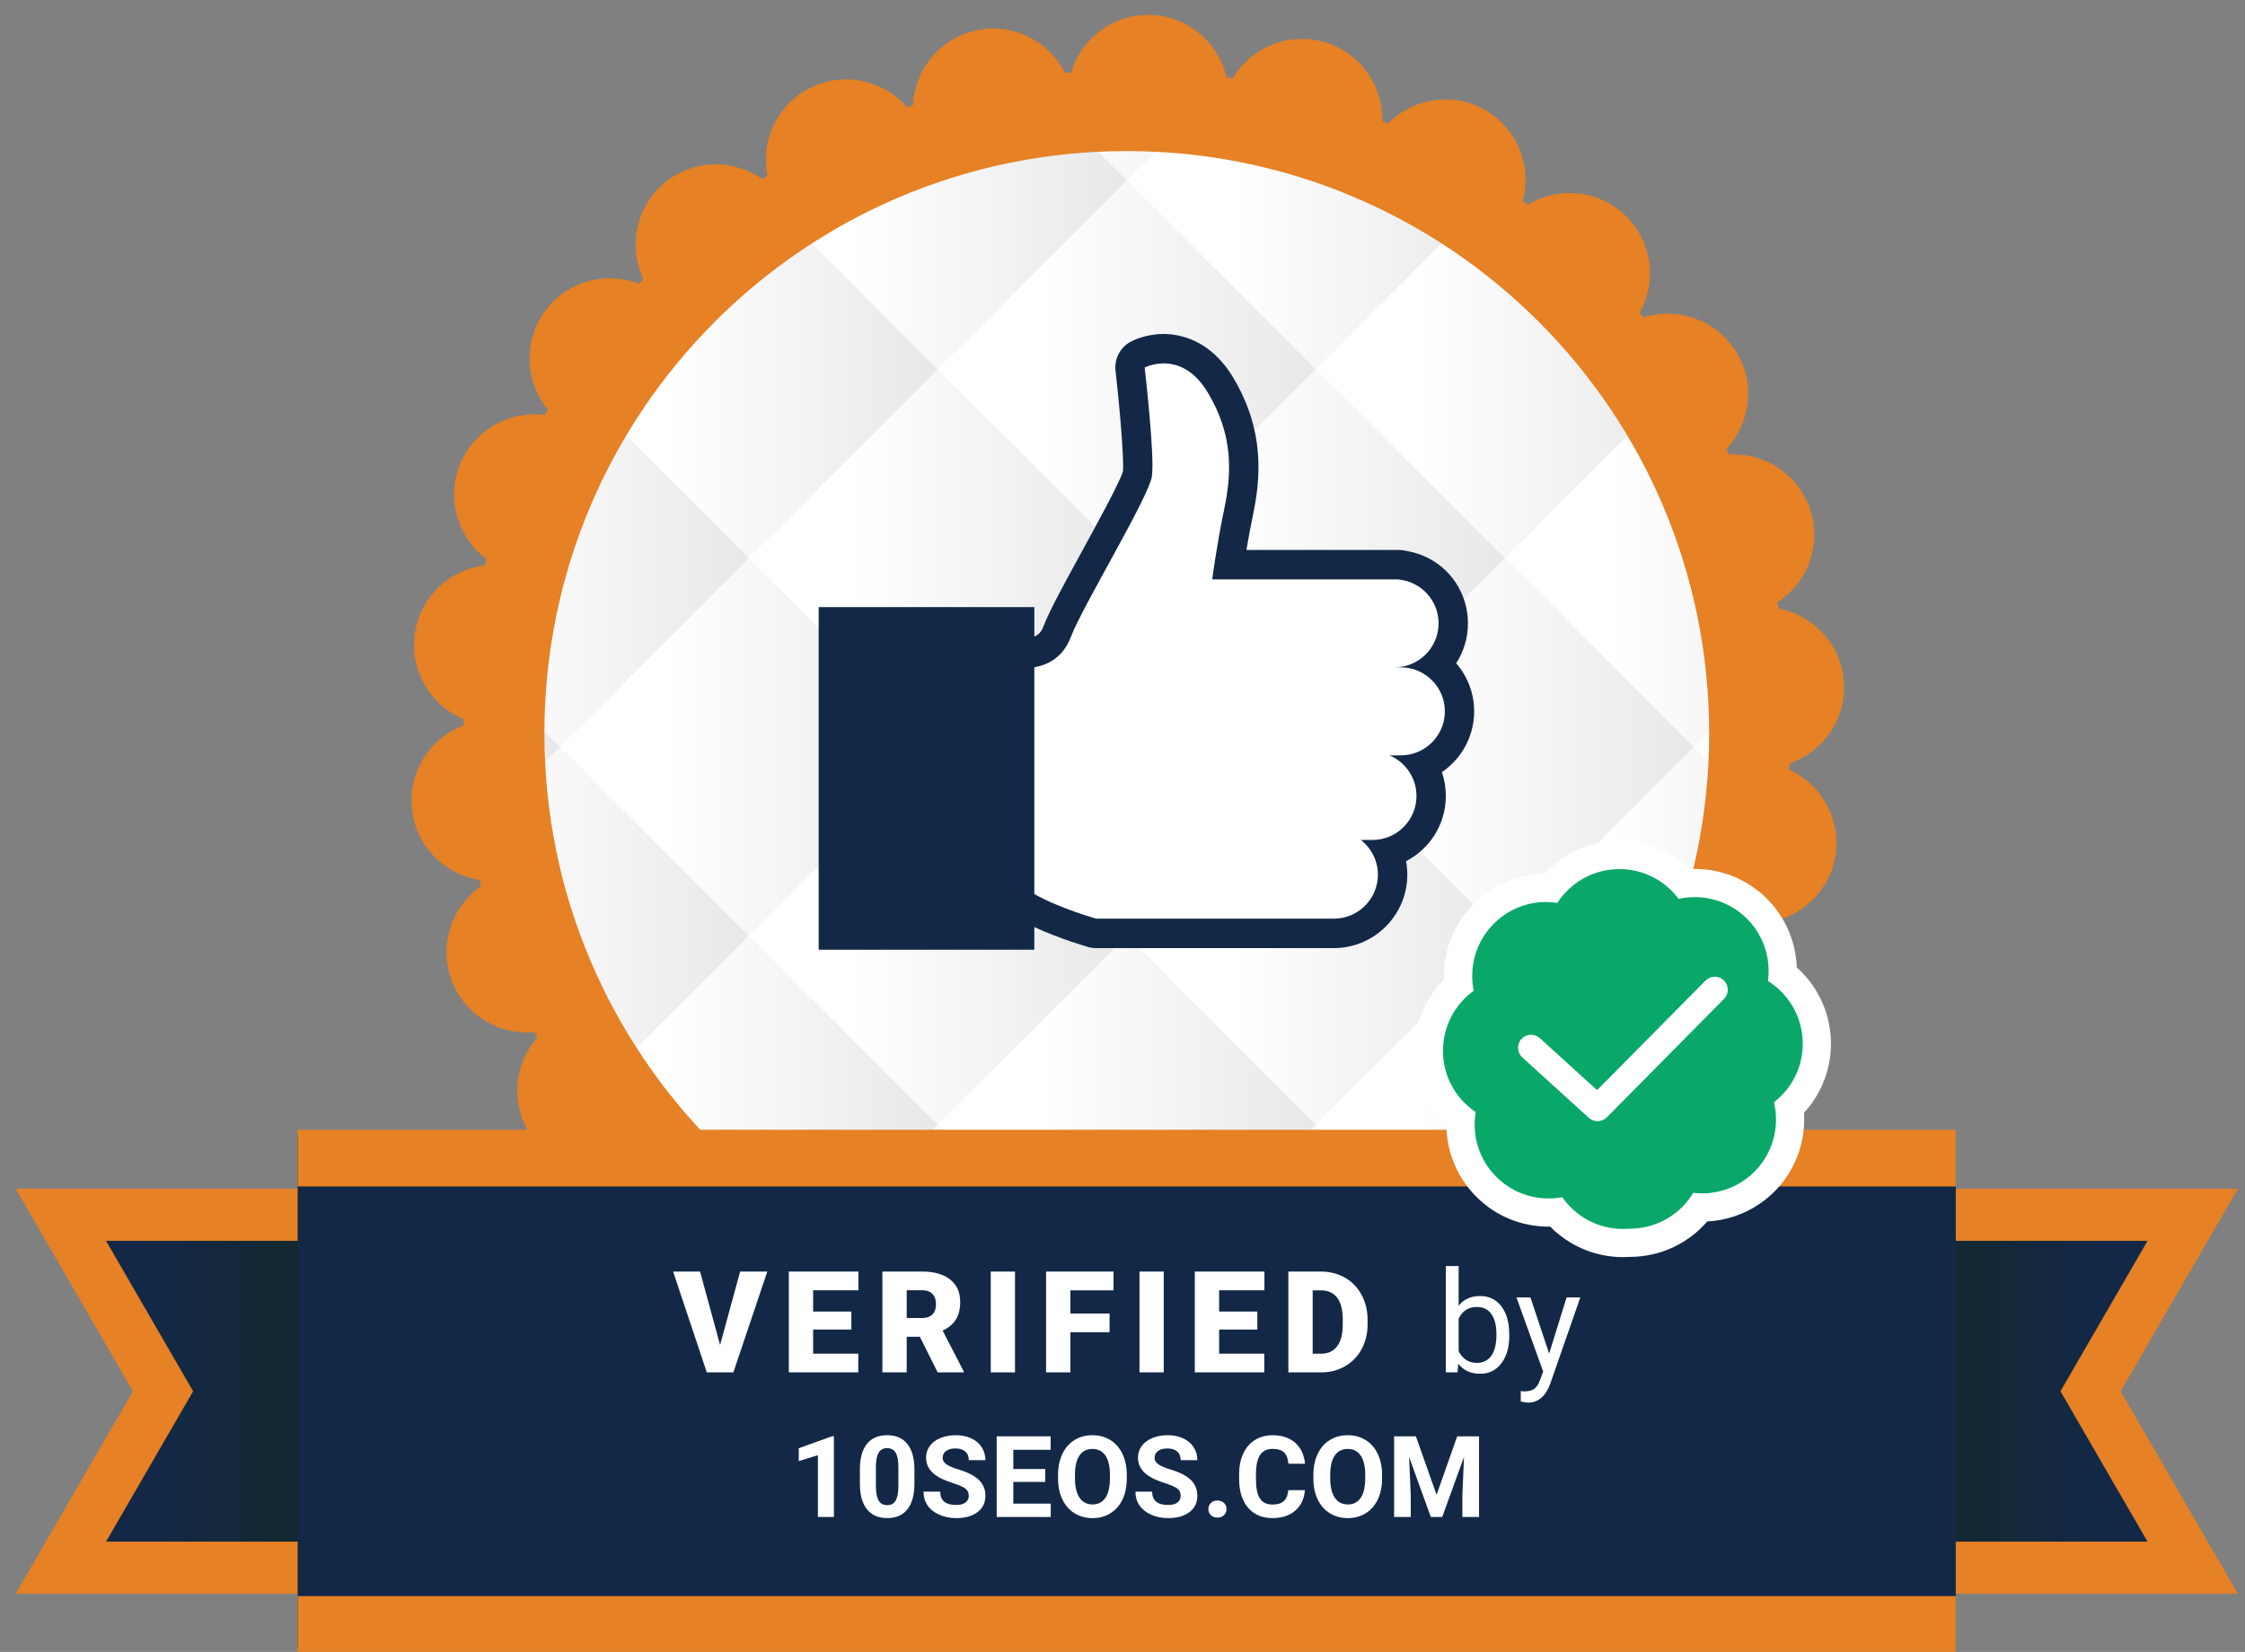 <?xml version="1.0" encoding="utf-8"?>
<!-- Generator: Adobe Illustrator 16.0.0, SVG Export Plug-In . SVG Version: 6.00 Build 0)  -->
<!DOCTYPE svg PUBLIC "-//W3C//DTD SVG 1.1//EN" "http://www.w3.org/Graphics/SVG/1.1/DTD/svg11.dtd">
<svg version="1.1" id="Layer_1" xmlns="http://www.w3.org/2000/svg" xmlns:xlink="http://www.w3.org/1999/xlink" x="0px" y="0px"
	 width="142.667px" height="105px" viewBox="0 0 142.667 105" enable-background="new 0 0 142.667 105" xml:space="preserve">
<rect x="0" y="0" width="142.667" height="105" fill="#808080" stroke="none"/>
<g>
	<g>
		<g>
			<g>
				
					<linearGradient id="SVGID_2_" gradientUnits="userSpaceOnUse" x1="-201.471" y1="450.045" x2="-123.203" y2="450.045" gradientTransform="matrix(1 0 0 -1 234 496.667)">
					<stop  offset="0.274" style="stop-color:#FFFFFF"/>
					<stop  offset="1" style="stop-color:#E1E2E3"/>
				</linearGradient>
				<circle id="SVGID_1_" fill="url(#SVGID_2_)" cx="71.663" cy="46.622" r="39.134"/>
			</g>
			<g>
				<defs>
					<circle id="SVGID_3_" cx="71.663" cy="46.622" r="39.134"/>
				</defs>
				<clipPath id="SVGID_4_">
					<use xlink:href="#SVGID_3_"  overflow="visible"/>
				</clipPath>
				<g clip-path="url(#SVGID_4_)">
					
						<linearGradient id="SVGID_5_" gradientUnits="userSpaceOnUse" x1="-174.401" y1="521.21" x2="-150.39" y2="521.21" gradientTransform="matrix(1 0 0 -1 234 496.667)">
						<stop  offset="0.274" style="stop-color:#FFFFFF"/>
						<stop  offset="1" style="stop-color:#E8E8E9"/>
					</linearGradient>
					<polygon fill="url(#SVGID_5_)" points="71.606,-36.548 83.61,-24.544 71.606,-12.539 59.599,-24.544 					"/>
					
						<linearGradient id="SVGID_6_" gradientUnits="userSpaceOnUse" x1="-162.394" y1="509.207" x2="-138.385" y2="509.207" gradientTransform="matrix(1 0 0 -1 234 496.667)">
						<stop  offset="0.274" style="stop-color:#FFFFFF"/>
						<stop  offset="1" style="stop-color:#E8E8E9"/>
					</linearGradient>
					<polygon fill="url(#SVGID_6_)" points="83.61,-24.544 95.615,-12.539 83.61,-0.535 71.606,-12.539 					"/>
					
						<linearGradient id="SVGID_7_" gradientUnits="userSpaceOnUse" x1="-150.39" y1="497.202" x2="-126.381" y2="497.202" gradientTransform="matrix(1 0 0 -1 234 496.667)">
						<stop  offset="0.274" style="stop-color:#FFFFFF"/>
						<stop  offset="1" style="stop-color:#E8E8E9"/>
					</linearGradient>
					<polygon fill="url(#SVGID_7_)" points="95.615,-12.539 107.619,-0.535 95.615,11.47 83.61,-0.535 					"/>
					
						<linearGradient id="SVGID_8_" gradientUnits="userSpaceOnUse" x1="-138.385" y1="485.197" x2="-114.376" y2="485.197" gradientTransform="matrix(1 0 0 -1 234 496.667)">
						<stop  offset="0.274" style="stop-color:#FFFFFF"/>
						<stop  offset="1" style="stop-color:#E8E8E9"/>
					</linearGradient>
					<polygon fill="url(#SVGID_8_)" points="107.619,-0.535 119.625,11.47 107.619,23.476 95.615,11.47 					"/>
					
						<linearGradient id="SVGID_9_" gradientUnits="userSpaceOnUse" x1="-126.381" y1="473.192" x2="-102.373" y2="473.192" gradientTransform="matrix(1 0 0 -1 234 496.667)">
						<stop  offset="0.274" style="stop-color:#FFFFFF"/>
						<stop  offset="1" style="stop-color:#E8E8E9"/>
					</linearGradient>
					<polygon fill="url(#SVGID_9_)" points="119.625,11.47 131.627,23.476 119.625,35.479 107.619,23.476 					"/>
					
						<linearGradient id="SVGID_10_" gradientUnits="userSpaceOnUse" x1="-114.376" y1="461.187" x2="-90.366" y2="461.187" gradientTransform="matrix(1 0 0 -1 234 496.667)">
						<stop  offset="0.274" style="stop-color:#FFFFFF"/>
						<stop  offset="1" style="stop-color:#E8E8E9"/>
					</linearGradient>
					<polygon fill="url(#SVGID_10_)" points="131.627,23.476 143.634,35.479 131.627,47.484 119.625,35.479 					"/>
					
						<linearGradient id="SVGID_11_" gradientUnits="userSpaceOnUse" x1="-102.373" y1="449.182" x2="-78.363" y2="449.182" gradientTransform="matrix(1 0 0 -1 234 496.667)">
						<stop  offset="0.274" style="stop-color:#FFFFFF"/>
						<stop  offset="1" style="stop-color:#E8E8E9"/>
					</linearGradient>
					<polygon fill="url(#SVGID_11_)" points="143.634,35.479 155.637,47.484 143.634,59.489 131.627,47.484 					"/>
					
						<linearGradient id="SVGID_12_" gradientUnits="userSpaceOnUse" x1="-186.404" y1="509.207" x2="-162.394" y2="509.207" gradientTransform="matrix(1 0 0 -1 234 496.667)">
						<stop  offset="0.274" style="stop-color:#FFFFFF"/>
						<stop  offset="1" style="stop-color:#E8E8E9"/>
					</linearGradient>
					<polygon fill="url(#SVGID_12_)" points="59.599,-24.544 71.606,-12.539 59.599,-0.535 47.596,-12.539 					"/>
					
						<linearGradient id="SVGID_13_" gradientUnits="userSpaceOnUse" x1="-174.401" y1="497.202" x2="-150.39" y2="497.202" gradientTransform="matrix(1 0 0 -1 234 496.667)">
						<stop  offset="0.274" style="stop-color:#FFFFFF"/>
						<stop  offset="1" style="stop-color:#E8E8E9"/>
					</linearGradient>
					<polygon fill="url(#SVGID_13_)" points="71.606,-12.539 83.61,-0.535 71.606,11.47 59.599,-0.535 					"/>
					
						<linearGradient id="SVGID_14_" gradientUnits="userSpaceOnUse" x1="-162.394" y1="485.197" x2="-138.385" y2="485.197" gradientTransform="matrix(1 0 0 -1 234 496.667)">
						<stop  offset="0.274" style="stop-color:#FFFFFF"/>
						<stop  offset="1" style="stop-color:#E8E8E9"/>
					</linearGradient>
					<polygon fill="url(#SVGID_14_)" points="83.61,-0.535 95.615,11.47 83.61,23.476 71.606,11.47 					"/>
					
						<linearGradient id="SVGID_15_" gradientUnits="userSpaceOnUse" x1="-150.39" y1="473.192" x2="-126.381" y2="473.192" gradientTransform="matrix(1 0 0 -1 234 496.667)">
						<stop  offset="0.274" style="stop-color:#FFFFFF"/>
						<stop  offset="1" style="stop-color:#E8E8E9"/>
					</linearGradient>
					<polygon fill="url(#SVGID_15_)" points="95.615,11.47 107.619,23.476 95.615,35.479 83.61,23.476 					"/>
					
						<linearGradient id="SVGID_16_" gradientUnits="userSpaceOnUse" x1="-138.385" y1="461.187" x2="-114.376" y2="461.187" gradientTransform="matrix(1 0 0 -1 234 496.667)">
						<stop  offset="0.274" style="stop-color:#FFFFFF"/>
						<stop  offset="1" style="stop-color:#E8E8E9"/>
					</linearGradient>
					<polygon fill="url(#SVGID_16_)" points="107.619,23.476 119.625,35.479 107.619,47.484 95.615,35.479 					"/>
					
						<linearGradient id="SVGID_17_" gradientUnits="userSpaceOnUse" x1="-126.381" y1="449.182" x2="-102.373" y2="449.182" gradientTransform="matrix(1 0 0 -1 234 496.667)">
						<stop  offset="0.274" style="stop-color:#FFFFFF"/>
						<stop  offset="1" style="stop-color:#E8E8E9"/>
					</linearGradient>
					<polygon fill="url(#SVGID_17_)" points="119.625,35.479 131.627,47.484 119.625,59.489 107.619,47.484 					"/>
					
						<linearGradient id="SVGID_18_" gradientUnits="userSpaceOnUse" x1="-114.376" y1="437.178" x2="-90.366" y2="437.178" gradientTransform="matrix(1 0 0 -1 234 496.667)">
						<stop  offset="0.274" style="stop-color:#FFFFFF"/>
						<stop  offset="1" style="stop-color:#E8E8E9"/>
					</linearGradient>
					<polygon fill="url(#SVGID_18_)" points="131.627,47.484 143.634,59.489 131.627,71.493 119.625,59.489 					"/>
					
						<linearGradient id="SVGID_19_" gradientUnits="userSpaceOnUse" x1="-198.41" y1="497.202" x2="-174.401" y2="497.202" gradientTransform="matrix(1 0 0 -1 234 496.667)">
						<stop  offset="0.274" style="stop-color:#FFFFFF"/>
						<stop  offset="1" style="stop-color:#E8E8E9"/>
					</linearGradient>
					<polygon fill="url(#SVGID_19_)" points="47.596,-12.539 59.599,-0.535 47.596,11.47 35.59,-0.535 					"/>
					
						<linearGradient id="SVGID_20_" gradientUnits="userSpaceOnUse" x1="-186.404" y1="485.197" x2="-162.394" y2="485.197" gradientTransform="matrix(1 0 0 -1 234 496.667)">
						<stop  offset="0.274" style="stop-color:#FFFFFF"/>
						<stop  offset="1" style="stop-color:#E8E8E9"/>
					</linearGradient>
					<polygon fill="url(#SVGID_20_)" points="59.599,-0.535 71.606,11.47 59.599,23.476 47.596,11.47 					"/>
					
						<linearGradient id="SVGID_21_" gradientUnits="userSpaceOnUse" x1="-174.401" y1="473.192" x2="-150.39" y2="473.192" gradientTransform="matrix(1 0 0 -1 234 496.667)">
						<stop  offset="0.274" style="stop-color:#FFFFFF"/>
						<stop  offset="1" style="stop-color:#E8E8E9"/>
					</linearGradient>
					<polygon fill="url(#SVGID_21_)" points="71.606,11.47 83.61,23.476 71.606,35.479 59.599,23.476 					"/>
					
						<linearGradient id="SVGID_22_" gradientUnits="userSpaceOnUse" x1="-162.394" y1="461.187" x2="-138.385" y2="461.187" gradientTransform="matrix(1 0 0 -1 234 496.667)">
						<stop  offset="0.274" style="stop-color:#FFFFFF"/>
						<stop  offset="1" style="stop-color:#E8E8E9"/>
					</linearGradient>
					<polygon fill="url(#SVGID_22_)" points="83.61,23.476 95.615,35.479 83.61,47.484 71.606,35.479 					"/>
					
						<linearGradient id="SVGID_23_" gradientUnits="userSpaceOnUse" x1="-150.39" y1="449.182" x2="-126.381" y2="449.182" gradientTransform="matrix(1 0 0 -1 234 496.667)">
						<stop  offset="0.274" style="stop-color:#FFFFFF"/>
						<stop  offset="1" style="stop-color:#E8E8E9"/>
					</linearGradient>
					<polygon fill="url(#SVGID_23_)" points="95.615,35.479 107.619,47.484 95.615,59.489 83.61,47.484 					"/>
					
						<linearGradient id="SVGID_24_" gradientUnits="userSpaceOnUse" x1="-138.385" y1="437.178" x2="-114.376" y2="437.178" gradientTransform="matrix(1 0 0 -1 234 496.667)">
						<stop  offset="0.274" style="stop-color:#FFFFFF"/>
						<stop  offset="1" style="stop-color:#E8E8E9"/>
					</linearGradient>
					<polygon fill="url(#SVGID_24_)" points="107.619,47.484 119.625,59.489 107.619,71.493 95.615,59.489 					"/>
					
						<linearGradient id="SVGID_25_" gradientUnits="userSpaceOnUse" x1="-126.381" y1="425.172" x2="-102.373" y2="425.172" gradientTransform="matrix(1 0 0 -1 234 496.667)">
						<stop  offset="0.274" style="stop-color:#FFFFFF"/>
						<stop  offset="1" style="stop-color:#E8E8E9"/>
					</linearGradient>
					<polygon fill="url(#SVGID_25_)" points="119.625,59.489 131.627,71.493 119.625,83.499 107.619,71.493 					"/>
					
						<linearGradient id="SVGID_26_" gradientUnits="userSpaceOnUse" x1="-210.415" y1="485.197" x2="-186.404" y2="485.197" gradientTransform="matrix(1 0 0 -1 234 496.667)">
						<stop  offset="0.274" style="stop-color:#FFFFFF"/>
						<stop  offset="1" style="stop-color:#E8E8E9"/>
					</linearGradient>
					<polygon fill="url(#SVGID_26_)" points="35.59,-0.535 47.596,11.47 35.59,23.476 23.585,11.47 					"/>
					
						<linearGradient id="SVGID_27_" gradientUnits="userSpaceOnUse" x1="-198.41" y1="473.192" x2="-174.401" y2="473.192" gradientTransform="matrix(1 0 0 -1 234 496.667)">
						<stop  offset="0.274" style="stop-color:#FFFFFF"/>
						<stop  offset="1" style="stop-color:#E8E8E9"/>
					</linearGradient>
					<polygon fill="url(#SVGID_27_)" points="47.596,11.47 59.599,23.476 47.596,35.479 35.59,23.476 					"/>
					
						<linearGradient id="SVGID_28_" gradientUnits="userSpaceOnUse" x1="-186.404" y1="461.187" x2="-162.394" y2="461.187" gradientTransform="matrix(1 0 0 -1 234 496.667)">
						<stop  offset="0.274" style="stop-color:#FFFFFF"/>
						<stop  offset="1" style="stop-color:#E8E8E9"/>
					</linearGradient>
					<polygon fill="url(#SVGID_28_)" points="59.599,23.476 71.606,35.479 59.599,47.484 47.596,35.479 					"/>
					
						<linearGradient id="SVGID_29_" gradientUnits="userSpaceOnUse" x1="-174.401" y1="449.182" x2="-150.39" y2="449.182" gradientTransform="matrix(1 0 0 -1 234 496.667)">
						<stop  offset="0.274" style="stop-color:#FFFFFF"/>
						<stop  offset="1" style="stop-color:#E8E8E9"/>
					</linearGradient>
					<polygon fill="url(#SVGID_29_)" points="71.606,35.479 83.61,47.484 71.606,59.489 59.599,47.484 					"/>
					
						<linearGradient id="SVGID_30_" gradientUnits="userSpaceOnUse" x1="-162.394" y1="437.178" x2="-138.385" y2="437.178" gradientTransform="matrix(1 0 0 -1 234 496.667)">
						<stop  offset="0.274" style="stop-color:#FFFFFF"/>
						<stop  offset="1" style="stop-color:#E8E8E9"/>
					</linearGradient>
					<polygon fill="url(#SVGID_30_)" points="83.61,47.484 95.615,59.489 83.61,71.493 71.606,59.489 					"/>
					
						<linearGradient id="SVGID_31_" gradientUnits="userSpaceOnUse" x1="-150.39" y1="425.172" x2="-126.381" y2="425.172" gradientTransform="matrix(1 0 0 -1 234 496.667)">
						<stop  offset="0.274" style="stop-color:#FFFFFF"/>
						<stop  offset="1" style="stop-color:#E8E8E9"/>
					</linearGradient>
					<polygon fill="url(#SVGID_31_)" points="95.615,59.489 107.619,71.493 95.615,83.499 83.61,71.493 					"/>
					
						<linearGradient id="SVGID_32_" gradientUnits="userSpaceOnUse" x1="-138.385" y1="413.168" x2="-114.376" y2="413.168" gradientTransform="matrix(1 0 0 -1 234 496.667)">
						<stop  offset="0.274" style="stop-color:#FFFFFF"/>
						<stop  offset="1" style="stop-color:#E8E8E9"/>
					</linearGradient>
					<polygon fill="url(#SVGID_32_)" points="107.619,71.493 119.625,83.499 107.619,95.503 95.615,83.499 					"/>
					
						<linearGradient id="SVGID_33_" gradientUnits="userSpaceOnUse" x1="-222.418" y1="473.192" x2="-198.41" y2="473.192" gradientTransform="matrix(1 0 0 -1 234 496.667)">
						<stop  offset="0.274" style="stop-color:#FFFFFF"/>
						<stop  offset="1" style="stop-color:#E8E8E9"/>
					</linearGradient>
					<polygon fill="url(#SVGID_33_)" points="23.585,11.47 35.59,23.476 23.585,35.479 11.582,23.476 					"/>
					
						<linearGradient id="SVGID_34_" gradientUnits="userSpaceOnUse" x1="-210.415" y1="461.187" x2="-186.404" y2="461.187" gradientTransform="matrix(1 0 0 -1 234 496.667)">
						<stop  offset="0.274" style="stop-color:#FFFFFF"/>
						<stop  offset="1" style="stop-color:#E8E8E9"/>
					</linearGradient>
					<polygon fill="url(#SVGID_34_)" points="35.59,23.476 47.596,35.479 35.59,47.484 23.585,35.479 					"/>
					
						<linearGradient id="SVGID_35_" gradientUnits="userSpaceOnUse" x1="-198.41" y1="449.182" x2="-174.401" y2="449.182" gradientTransform="matrix(1 0 0 -1 234 496.667)">
						<stop  offset="0.274" style="stop-color:#FFFFFF"/>
						<stop  offset="1" style="stop-color:#E8E8E9"/>
					</linearGradient>
					<polygon fill="url(#SVGID_35_)" points="47.596,35.479 59.599,47.484 47.596,59.489 35.59,47.484 					"/>
					
						<linearGradient id="SVGID_36_" gradientUnits="userSpaceOnUse" x1="-186.404" y1="437.178" x2="-162.394" y2="437.178" gradientTransform="matrix(1 0 0 -1 234 496.667)">
						<stop  offset="0.274" style="stop-color:#FFFFFF"/>
						<stop  offset="1" style="stop-color:#E8E8E9"/>
					</linearGradient>
					<polygon fill="url(#SVGID_36_)" points="59.599,47.484 71.606,59.489 59.599,71.493 47.596,59.489 					"/>
					
						<linearGradient id="SVGID_37_" gradientUnits="userSpaceOnUse" x1="-174.401" y1="425.172" x2="-150.39" y2="425.172" gradientTransform="matrix(1 0 0 -1 234 496.667)">
						<stop  offset="0.274" style="stop-color:#FFFFFF"/>
						<stop  offset="1" style="stop-color:#E8E8E9"/>
					</linearGradient>
					<polygon fill="url(#SVGID_37_)" points="71.606,59.489 83.61,71.493 71.606,83.499 59.599,71.493 					"/>
					
						<linearGradient id="SVGID_38_" gradientUnits="userSpaceOnUse" x1="-162.394" y1="413.168" x2="-138.385" y2="413.168" gradientTransform="matrix(1 0 0 -1 234 496.667)">
						<stop  offset="0.274" style="stop-color:#FFFFFF"/>
						<stop  offset="1" style="stop-color:#E8E8E9"/>
					</linearGradient>
					<polygon fill="url(#SVGID_38_)" points="83.61,71.493 95.615,83.499 83.61,95.503 71.606,83.499 					"/>
					
						<linearGradient id="SVGID_39_" gradientUnits="userSpaceOnUse" x1="-150.39" y1="401.164" x2="-126.381" y2="401.164" gradientTransform="matrix(1 0 0 -1 234 496.667)">
						<stop  offset="0.274" style="stop-color:#FFFFFF"/>
						<stop  offset="1" style="stop-color:#E8E8E9"/>
					</linearGradient>
					<polygon fill="url(#SVGID_39_)" points="95.615,83.499 107.619,95.503 95.615,107.507 83.61,95.503 					"/>
					
						<linearGradient id="SVGID_40_" gradientUnits="userSpaceOnUse" x1="-234.423" y1="461.187" x2="-210.415" y2="461.187" gradientTransform="matrix(1 0 0 -1 234 496.667)">
						<stop  offset="0.274" style="stop-color:#FFFFFF"/>
						<stop  offset="1" style="stop-color:#E8E8E9"/>
					</linearGradient>
					<polygon fill="url(#SVGID_40_)" points="11.582,23.476 23.585,35.479 11.582,47.484 -0.423,35.479 					"/>
					
						<linearGradient id="SVGID_41_" gradientUnits="userSpaceOnUse" x1="-222.418" y1="449.182" x2="-198.41" y2="449.182" gradientTransform="matrix(1 0 0 -1 234 496.667)">
						<stop  offset="0.274" style="stop-color:#FFFFFF"/>
						<stop  offset="1" style="stop-color:#E8E8E9"/>
					</linearGradient>
					<polygon fill="url(#SVGID_41_)" points="23.585,35.479 35.59,47.484 23.585,59.489 11.582,47.484 					"/>
					
						<linearGradient id="SVGID_42_" gradientUnits="userSpaceOnUse" x1="-210.415" y1="437.178" x2="-186.404" y2="437.178" gradientTransform="matrix(1 0 0 -1 234 496.667)">
						<stop  offset="0.274" style="stop-color:#FFFFFF"/>
						<stop  offset="1" style="stop-color:#E8E8E9"/>
					</linearGradient>
					<polygon fill="url(#SVGID_42_)" points="35.59,47.484 47.596,59.489 35.592,71.493 23.585,59.489 					"/>
					
						<linearGradient id="SVGID_43_" gradientUnits="userSpaceOnUse" x1="-198.408" y1="425.172" x2="-174.401" y2="425.172" gradientTransform="matrix(1 0 0 -1 234 496.667)">
						<stop  offset="0.274" style="stop-color:#FFFFFF"/>
						<stop  offset="1" style="stop-color:#E8E8E9"/>
					</linearGradient>
					<polygon fill="url(#SVGID_43_)" points="47.596,59.489 59.599,71.493 47.596,83.499 35.592,71.493 					"/>
					
						<linearGradient id="SVGID_44_" gradientUnits="userSpaceOnUse" x1="-186.404" y1="413.168" x2="-162.394" y2="413.168" gradientTransform="matrix(1 0 0 -1 234 496.667)">
						<stop  offset="0.274" style="stop-color:#FFFFFF"/>
						<stop  offset="1" style="stop-color:#E8E8E9"/>
					</linearGradient>
					<polygon fill="url(#SVGID_44_)" points="59.599,71.493 71.606,83.499 59.599,95.503 47.596,83.499 					"/>
					
						<linearGradient id="SVGID_45_" gradientUnits="userSpaceOnUse" x1="-174.401" y1="401.164" x2="-150.39" y2="401.164" gradientTransform="matrix(1 0 0 -1 234 496.667)">
						<stop  offset="0.274" style="stop-color:#FFFFFF"/>
						<stop  offset="1" style="stop-color:#E8E8E9"/>
					</linearGradient>
					<polygon fill="url(#SVGID_45_)" points="71.606,83.499 83.61,95.503 71.606,107.507 59.599,95.503 					"/>
					
						<linearGradient id="SVGID_46_" gradientUnits="userSpaceOnUse" x1="-162.394" y1="389.159" x2="-138.385" y2="389.159" gradientTransform="matrix(1 0 0 -1 234 496.667)">
						<stop  offset="0.274" style="stop-color:#FFFFFF"/>
						<stop  offset="1" style="stop-color:#E8E8E9"/>
					</linearGradient>
					<polygon fill="url(#SVGID_46_)" points="83.61,95.503 95.615,107.507 83.61,119.513 71.606,107.507 					"/>
					
						<linearGradient id="SVGID_47_" gradientUnits="userSpaceOnUse" x1="-246.427" y1="449.182" x2="-222.418" y2="449.182" gradientTransform="matrix(1 0 0 -1 234 496.667)">
						<stop  offset="0.274" style="stop-color:#FFFFFF"/>
						<stop  offset="1" style="stop-color:#E8E8E9"/>
					</linearGradient>
					<polygon fill="url(#SVGID_47_)" points="-0.423,35.479 11.582,47.484 -0.423,59.489 -12.427,47.484 					"/>
					
						<linearGradient id="SVGID_48_" gradientUnits="userSpaceOnUse" x1="-234.423" y1="437.178" x2="-210.415" y2="437.178" gradientTransform="matrix(1 0 0 -1 234 496.667)">
						<stop  offset="0.274" style="stop-color:#FFFFFF"/>
						<stop  offset="1" style="stop-color:#E8E8E9"/>
					</linearGradient>
					<polygon fill="url(#SVGID_48_)" points="11.582,47.484 23.585,59.489 11.582,71.493 -0.423,59.489 					"/>
					
						<linearGradient id="SVGID_49_" gradientUnits="userSpaceOnUse" x1="-222.418" y1="425.172" x2="-198.408" y2="425.172" gradientTransform="matrix(1 0 0 -1 234 496.667)">
						<stop  offset="0.274" style="stop-color:#FFFFFF"/>
						<stop  offset="1" style="stop-color:#E8E8E9"/>
					</linearGradient>
					<polygon fill="url(#SVGID_49_)" points="23.585,59.489 35.592,71.493 23.585,83.499 11.582,71.493 					"/>
					
						<linearGradient id="SVGID_50_" gradientUnits="userSpaceOnUse" x1="-210.415" y1="413.168" x2="-186.404" y2="413.168" gradientTransform="matrix(1 0 0 -1 234 496.667)">
						<stop  offset="0.274" style="stop-color:#FFFFFF"/>
						<stop  offset="1" style="stop-color:#E8E8E9"/>
					</linearGradient>
					<polygon fill="url(#SVGID_50_)" points="35.592,71.493 47.596,83.499 35.592,95.503 23.585,83.499 					"/>
					
						<linearGradient id="SVGID_51_" gradientUnits="userSpaceOnUse" x1="-198.408" y1="401.164" x2="-174.401" y2="401.164" gradientTransform="matrix(1 0 0 -1 234 496.667)">
						<stop  offset="0.274" style="stop-color:#FFFFFF"/>
						<stop  offset="1" style="stop-color:#E8E8E9"/>
					</linearGradient>
					<polygon fill="url(#SVGID_51_)" points="47.596,83.499 59.599,95.503 47.596,107.507 35.592,95.503 					"/>
					
						<linearGradient id="SVGID_52_" gradientUnits="userSpaceOnUse" x1="-186.404" y1="389.159" x2="-162.394" y2="389.159" gradientTransform="matrix(1 0 0 -1 234 496.667)">
						<stop  offset="0.274" style="stop-color:#FFFFFF"/>
						<stop  offset="1" style="stop-color:#E8E8E9"/>
					</linearGradient>
					<polygon fill="url(#SVGID_52_)" points="59.599,95.503 71.606,107.507 59.599,119.513 47.596,107.507 					"/>
					
						<linearGradient id="SVGID_53_" gradientUnits="userSpaceOnUse" x1="-174.401" y1="377.154" x2="-150.39" y2="377.154" gradientTransform="matrix(1 0 0 -1 234 496.667)">
						<stop  offset="0.274" style="stop-color:#FFFFFF"/>
						<stop  offset="1" style="stop-color:#E8E8E9"/>
					</linearGradient>
					<polygon fill="url(#SVGID_53_)" points="71.606,107.507 83.61,119.513 71.606,131.519 59.599,119.513 					"/>
				</g>
			</g>
		</g>
		<path fill="#E68125" d="M113.706,48.925c0.008-0.133,0.014-0.266,0.02-0.398c2.145-0.729,3.621-2.827,3.448-5.193
			c-0.167-2.367-1.925-4.239-4.151-4.654c-0.025-0.132-0.049-0.263-0.075-0.394c1.905-1.227,2.831-3.625,2.091-5.88
			c-0.736-2.259-2.896-3.646-5.16-3.508c-0.058-0.122-0.112-0.244-0.171-0.364c1.552-1.655,1.864-4.2,0.603-6.21
			c-0.003,0-0.003,0-0.003,0c-1.263-2.009-3.694-2.832-5.856-2.151c-0.083-0.104-0.166-0.208-0.25-0.311
			c1.105-1.978,0.797-4.522-0.914-6.168c0-0.003,0-0.003,0-0.003c-1.708-1.645-4.267-1.856-6.2-0.676
			c-0.107-0.079-0.213-0.163-0.321-0.242c0.6-2.186-0.318-4.585-2.371-5.77c-2.059-1.185-4.594-0.774-6.186,0.84
			c-0.124-0.054-0.247-0.106-0.373-0.157c0.052-2.268-1.422-4.374-3.705-5.021c-2.285-0.649-4.643,0.364-5.795,2.319
			c-0.132-0.021-0.264-0.044-0.396-0.064c-0.502-2.208-2.438-3.891-4.807-3.972c-2.371-0.076-4.414,1.477-5.06,3.647
			c-0.132,0.012-0.265,0.023-0.396,0.036c-1.017-2.028-3.304-3.2-5.624-2.703c0-0.004,0-0.004,0-0.004
			c-2.322,0.495-3.932,2.496-4.034,4.762c-0.128,0.043-0.253,0.089-0.381,0.133c-1.479-1.718-3.983-2.298-6.114-1.252
			c-2.13,1.043-3.205,3.374-2.754,5.597c-0.112,0.072-0.221,0.146-0.332,0.219c-1.852-1.309-4.418-1.267-6.234,0.262
			c-1.816,1.526-2.295,4.049-1.32,6.097c-0.093,0.097-0.184,0.195-0.273,0.293c-2.113-0.826-4.595-0.167-5.987,1.753
			c-1.397,1.922-1.254,4.485,0.185,6.238c-0.066,0.117-0.133,0.233-0.197,0.352c-2.249-0.289-4.498,0.949-5.386,3.153
			c-0.888,2.201-0.128,4.655,1.692,6.009c-0.034,0.129-0.07,0.261-0.105,0.393c-2.252,0.265-4.129,2.017-4.456,4.367
			c-0.325,2.349,1.007,4.543,3.101,5.414c-0.002,0.131-0.002,0.264-0.004,0.396c-2.123,0.8-3.524,2.948-3.279,5.307
			c0.246,2.359,2.067,4.172,4.307,4.511c0.03,0.133,0.061,0.264,0.091,0.393c-1.865,1.292-2.706,3.718-1.892,5.949
			c0.813,2.23,3.018,3.546,5.275,3.331c0.062,0.119,0.12,0.237,0.182,0.354c-1.496,1.703-1.722,4.262-0.393,6.227
			c1.33,1.966,3.787,2.708,5.925,1.955c0.085,0.101,0.174,0.2,0.262,0.3c-1.042,2.013-0.646,4.551,1.118,6.138
			c1.763,1.588,4.324,1.717,6.22,0.471c0.108,0.079,0.22,0.154,0.329,0.23c-0.524,2.205,0.471,4.572,2.567,5.688
			c-0.003,0-0.003,0-0.003,0c2.096,1.118,4.617,0.621,6.153-1.045c0.127,0.049,0.254,0.096,0.38,0.145
			c0.025,2.268,1.565,4.32,3.871,4.893c2.303,0.576,4.627-0.52,5.711-2.51c0.133,0.016,0.266,0.03,0.396,0.045
			c0.574,2.193,2.564,3.811,4.938,3.811c1.562,0,2.959-0.7,3.896-1.804c1.118,0.923,2.617,1.37,4.154,1.097
			c2.338-0.416,4.014-2.361,4.194-4.623c0.13-0.039,0.257-0.077,0.387-0.118c1.421,1.769,3.901,2.431,6.068,1.457
			c2.163-0.971,3.315-3.266,2.939-5.503c0.114-0.067,0.228-0.136,0.342-0.204c1.807,1.366,4.374,1.409,6.237-0.056
			c1.863-1.463,2.428-3.969,1.524-6.047c0.096-0.096,0.188-0.19,0.282-0.285c2.082,0.894,4.583,0.32,6.041-1.555
			c1.459-1.871,1.402-4.437,0.027-6.236c0.068-0.114,0.137-0.232,0.205-0.349c2.238,0.367,4.528-0.797,5.488-2.967
			c0.964-2.169,0.287-4.646-1.486-6.058c0.041-0.131,0.077-0.261,0.115-0.393c2.264-0.191,4.199-1.877,4.604-4.215
			C117.029,52.102,115.77,49.864,113.706,48.925z M71.606,83.62c-20.441,0-37.011-16.569-37.011-37.009
			c0-20.44,16.569-37.009,37.011-37.009c20.439,0,37.01,16.568,37.01,37.009C108.616,67.051,92.045,83.62,71.606,83.62z"/>
		<g>
			<g>
				<path fill="#FFFFFF" d="M92.231,45.214c0-1.283-0.758-2.394-1.852-2.905c0.875-0.575,1.453-1.565,1.453-2.688
					c0-1.502-1.021-2.77-2.44-3.117l0.021-0.092H77.51c0.107-0.753,0.345-2.313,0.677-3.896c0.481-2.307,0.685-4.846-1.081-7.779
					c-1.014-1.695-2.275-2.052-3.154-2.052c-0.8,0-1.377,0.297-1.402,0.311l-0.252,0.131l0.032,0.284
					c0.18,1.543,0.61,5.773,0.462,6.804c-0.094,0.658-1.558,3.331-2.734,5.479c-1.049,1.916-2.041,3.727-2.38,4.614
					c-0.369,0.972-1.014,1.511-2.024,1.703l-0.337,0.063v14.997l0.21,0.118c1.626,0.919,3.919,1.574,4.016,1.601l0.055,0.015h15.17
					c1.771,0,3.211-1.44,3.211-3.21c0-0.653-0.196-1.276-0.555-1.8c1.676-0.106,3.006-1.504,3.006-3.204
					c0-0.842-0.324-1.625-0.878-2.209C91.069,48.126,92.231,46.803,92.231,45.214z"/>
				<path fill="#132847" d="M93.681,45.214c0-1.17-0.433-2.24-1.142-3.057c0.472-0.731,0.746-1.603,0.746-2.536
					c0-2.318-1.664-4.246-3.92-4.603c-0.152-0.043-0.309-0.063-0.469-0.063h-0.274H87.4h-8.19c0.11-0.651,0.244-1.392,0.4-2.138
					c0.517-2.47,0.771-5.453-1.252-8.833c-1.442-2.395-3.381-2.751-4.405-2.756c-1.11,0-1.92,0.395-2.071,0.476
					c-0.689,0.359-1.083,1.103-0.992,1.869c0.29,2.537,0.544,5.667,0.47,6.395c-0.204,0.697-1.683,3.396-2.573,5.021
					c-1.121,2.049-2.092,3.817-2.465,4.801c-0.15,0.394-0.34,0.565-0.59,0.672V38.59H52.025v21.774H65.73v-1.44
					c1.604,0.746,3.327,1.241,3.415,1.266c0.165,0.049,0.335,0.071,0.51,0.071h13.883h1.154h0.074c2.57,0,4.666-2.094,4.666-4.666
					c0-0.293-0.027-0.574-0.08-0.857c1.502-0.774,2.528-2.344,2.528-4.146c0-0.524-0.085-1.038-0.247-1.516
					C92.866,48.237,93.681,46.819,93.681,45.214z M89.016,48.012h-0.715c1.008,0.423,1.714,1.42,1.714,2.579
					c0,1.546-1.254,2.798-2.798,2.798h-0.739c0.659,0.511,1.086,1.311,1.086,2.206c0,1.545-1.253,2.795-2.798,2.795h-0.073h-1.155
					H69.655c0,0-2.322-0.656-3.924-1.563V42.416c0.915-0.173,1.834-0.647,2.334-1.961c0.748-1.962,4.951-8.873,5.138-10.183
					c0.188-1.309-0.461-6.91-0.461-6.91s0.503-0.264,1.211-0.264c0.813,0,1.901,0.349,2.8,1.851c1.684,2.8,1.495,5.255,1.03,7.482
					c-0.468,2.231-0.748,4.395-0.748,4.395H87.4h1.223h0.274l-0.004,0.011c1.418,0.139,2.526,1.328,2.526,2.784
					c0,1.543-1.254,2.796-2.797,2.796h0.394c1.546,0,2.803,1.252,2.803,2.796C91.818,46.761,90.561,48.012,89.016,48.012z"/>
			</g>
		</g>
		<g>
			
				<linearGradient id="SVGID_54_" gradientUnits="userSpaceOnUse" x1="-212.622" y1="408.238" x2="-224.788" y2="408.238" gradientTransform="matrix(1 0 0 -1 234 496.667)">
				<stop  offset="0" style="stop-color:#132829"/>
				<stop  offset="1" style="stop-color:#132847"/>
			</linearGradient>
			<polygon fill="url(#SVGID_54_)" points="3.87,99.645 10.359,88.431 3.87,77.216 36.795,77.216 36.795,99.645 			"/>
			<path fill="#E68125" d="M35.14,78.87v19.119H6.739l4.574-7.901l0.96-1.657l-0.96-1.658L6.739,78.87H35.14 M38.45,75.562H1
				l7.447,12.869L1,101.299h37.45V75.562L38.45,75.562z"/>
		</g>
		<g>
			
				<linearGradient id="SVGID_55_" gradientUnits="userSpaceOnUse" x1="-113.251" y1="408.237" x2="-100.151" y2="408.237" gradientTransform="matrix(1 0 0 -1 234 496.667)">
				<stop  offset="0" style="stop-color:#132829"/>
				<stop  offset="1" style="stop-color:#132847"/>
			</linearGradient>
			<polygon fill="url(#SVGID_55_)" points="106.416,99.645 106.416,77.216 139.341,77.216 132.85,88.431 139.341,99.645 			"/>
			<path fill="#E68125" d="M136.472,78.87l-4.573,7.902l-0.96,1.658l0.96,1.657l4.573,7.901h-28.401V78.87H136.472 M142.211,75.562
				h-37.45v25.736h37.45l-7.449-12.867L142.211,75.562L142.211,75.562z"/>
		</g>
		<rect x="18.917" y="72.107" fill="#132847" width="105.371" height="32.648"/>
		<rect x="18.917" y="71.808" fill="#E68125" width="105.371" height="3.605"/>
		<rect x="18.917" y="101.449" fill="#E68125" width="105.371" height="3.606"/>
		<g>
			<g>
				<path fill="#09A869" d="M103.134,79.007c-1.639,0-3.189-0.722-4.247-1.957c-0.16,0.015-0.319,0.02-0.479,0.02
					c-1.479,0-2.872-0.57-3.922-1.605c-1.171-1.15-1.771-2.752-1.658-4.371c-1.252-1.036-2-2.573-2.027-4.217
					c-0.025-1.64,0.672-3.2,1.888-4.279c-0.165-1.616,0.381-3.239,1.512-4.426c1.065-1.12,2.503-1.734,4.048-1.734
					c0.1,0,0.198,0,0.296,0.008c1.018-1.27,2.543-2.044,4.183-2.1c0.063-0.003,0.124-0.003,0.185-0.003
					c1.567,0,3.069,0.671,4.123,1.821c0.223-0.028,0.445-0.041,0.669-0.041c1.403,0,2.746,0.523,3.782,1.478
					c1.206,1.11,1.858,2.692,1.8,4.315c1.287,0.995,2.085,2.508,2.165,4.148c0.081,1.637-0.563,3.223-1.744,4.338
					c0.22,1.607-0.272,3.246-1.363,4.473c-1.06,1.19-2.582,1.872-4.179,1.872c0,0-0.071,0-0.106,0
					c-0.973,1.302-2.473,2.124-4.114,2.233c-0.114,0.008-0.229,0.012-0.34,0.012h-0.061
					C103.409,79.002,103.275,79.007,103.134,79.007z"/>
				<path fill="#FFFFFF" d="M102.912,55.239c1.533,0,2.904,0.74,3.763,1.895c0.34-0.076,0.684-0.113,1.029-0.113
					c1.135,0,2.274,0.41,3.176,1.24c1.175,1.08,1.672,2.625,1.471,4.095c1.262,0.786,2.128,2.157,2.205,3.753
					c0.081,1.597-0.648,3.045-1.823,3.949c0.347,1.443,0.005,3.027-1.058,4.223c-0.929,1.041-2.217,1.57-3.509,1.57
					c-0.188,0-0.374-0.01-0.563-0.032c-0.765,1.273-2.122,2.163-3.718,2.266c-0.094,0.009-0.188,0.013-0.28,0.013
					c-0.032,0-0.063,0-0.095-0.003c-0.124,0.012-0.248,0.018-0.376,0.018c-1.597,0-3.008-0.802-3.854-2.017
					c-0.288,0.054-0.58,0.079-0.871,0.079c-1.189,0-2.381-0.447-3.293-1.347c-1.14-1.121-1.587-2.677-1.336-4.143
					c-1.234-0.824-2.057-2.225-2.081-3.822s0.751-3.02,1.954-3.888c-0.297-1.453,0.097-3.028,1.198-4.185
					c0.922-0.968,2.16-1.458,3.398-1.457c0.24,0,0.481,0.017,0.719,0.057c0.808-1.249,2.19-2.094,3.789-2.146
					C102.809,55.239,102.862,55.239,102.912,55.239 M102.912,53.446L102.912,53.446c-0.071,0-0.142,0.002-0.213,0.004
					c-1.75,0.06-3.389,0.823-4.558,2.09c-1.729,0.032-3.396,0.759-4.59,2.014c-1.208,1.268-1.84,2.961-1.784,4.686
					c-1.206,1.229-1.889,2.902-1.861,4.65c0.028,1.756,0.764,3.407,2.013,4.594c0.002,1.724,0.69,3.394,1.941,4.621
					c1.215,1.199,2.832,1.861,4.549,1.861c0.035,0,0.069,0,0.104,0c1.212,1.229,2.873,1.938,4.622,1.938
					c0.15,0,0.293-0.006,0.437-0.015c0.012,0,0.023,0,0.034,0c0.13,0,0.265-0.006,0.398-0.015c1.752-0.115,3.366-0.931,4.49-2.239
					c1.73-0.088,3.362-0.865,4.52-2.162c1.165-1.311,1.74-3.023,1.628-4.743c1.167-1.268,1.792-2.964,1.705-4.713
					c-0.085-1.748-0.875-3.375-2.163-4.522c-0.059-1.721-0.802-3.368-2.089-4.556c-1.203-1.104-2.762-1.712-4.391-1.712
					c-0.108,0-0.217,0.002-0.325,0.007C106.182,54.102,104.578,53.446,102.912,53.446L102.912,53.446z"/>
			</g>
			<g>
				<path fill="#FFFFFF" d="M101.522,71.264c-0.2,0-0.399-0.07-0.557-0.216L96.74,67.21c-0.338-0.31-0.362-0.832-0.056-1.17
					c0.309-0.338,0.831-0.363,1.17-0.056l3.638,3.306l6.892-6.962c0.32-0.326,0.846-0.329,1.172-0.007
					c0.323,0.32,0.326,0.846,0.004,1.169l-7.449,7.529C101.948,71.183,101.734,71.264,101.522,71.264z"/>
			</g>
		</g>
		<g>
			<g>
				<g>
					<path fill="#FFFFFF" d="M45.76,85.487l1.276-4.666h1.726l-2.157,6.407h-1.69l-2.139-6.407h1.712L45.76,85.487z"/>
					<path fill="#FFFFFF" d="M54.103,84.509h-2.429v1.533h2.869v1.187h-4.415V80.82h4.425v1.194h-2.879v1.35h2.43L54.103,84.509
						L54.103,84.509z"/>
					<path fill="#FFFFFF" d="M58.456,84.964H57.62v2.265h-1.545V80.82h2.521c0.76,0,1.354,0.169,1.782,0.506
						c0.428,0.338,0.642,0.814,0.642,1.429c0,0.445-0.09,0.814-0.27,1.108c-0.18,0.293-0.464,0.532-0.847,0.712l1.338,2.588v0.065
						h-1.655L58.456,84.964z M57.62,83.775h0.977c0.293,0,0.515-0.077,0.664-0.232c0.146-0.155,0.221-0.369,0.221-0.646
						c0-0.278-0.075-0.494-0.225-0.65c-0.149-0.158-0.37-0.238-0.66-0.238H57.62V83.775L57.62,83.775z"/>
					<path fill="#FFFFFF" d="M64.502,87.229h-1.54v-6.407h1.54V87.229z"/>
					<path fill="#FFFFFF" d="M70.512,84.677h-2.49v2.552h-1.545v-6.407h4.286v1.193h-2.741v1.473h2.49V84.677z"/>
					<path fill="#FFFFFF" d="M73.954,87.229h-1.541v-6.407h1.541V87.229z"/>
					<path fill="#FFFFFF" d="M79.903,84.509h-2.429v1.533h2.869v1.187h-4.415V80.82h4.424v1.194h-2.878v1.35h2.429V84.509z"/>
					<path fill="#FFFFFF" d="M81.874,87.229v-6.407h2.064c0.565,0,1.076,0.129,1.527,0.385c0.451,0.258,0.804,0.619,1.058,1.088
						s0.382,0.993,0.386,1.573v0.296c0,0.586-0.124,1.112-0.372,1.577c-0.249,0.464-0.598,0.828-1.048,1.091
						s-0.953,0.396-1.506,0.398L81.874,87.229L81.874,87.229z M83.418,82.015v4.027h0.536c0.444,0,0.785-0.156,1.022-0.475
						c0.237-0.314,0.355-0.783,0.355-1.404v-0.277c0-0.619-0.118-1.088-0.355-1.4c-0.237-0.313-0.584-0.471-1.039-0.471H83.418z"/>
					<path fill="#FFFFFF" d="M95.913,84.901c0,0.727-0.168,1.312-0.503,1.752c-0.335,0.443-0.783,0.664-1.347,0.664
						c-0.602,0-1.066-0.212-1.395-0.639l-0.041,0.55H91.88V80.47h0.814v2.522c0.327-0.409,0.78-0.614,1.359-0.614
						c0.578,0,1.032,0.221,1.362,0.658c0.33,0.436,0.496,1.035,0.496,1.795V84.901L95.913,84.901z M95.097,84.81
						c0-0.555-0.106-0.984-0.321-1.285c-0.214-0.304-0.521-0.453-0.924-0.453c-0.537,0-0.923,0.248-1.157,0.748v2.06
						c0.249,0.497,0.638,0.746,1.166,0.746c0.391,0,0.694-0.151,0.91-0.453C94.989,85.87,95.097,85.416,95.097,84.81z"/>
					<path fill="#FFFFFF" d="M98.447,86.036l1.108-3.569h0.871l-1.914,5.497c-0.297,0.791-0.767,1.189-1.412,1.189l-0.154-0.015
						l-0.304-0.057v-0.661l0.22,0.019c0.275,0,0.491-0.057,0.645-0.167c0.154-0.111,0.281-0.315,0.381-0.611l0.18-0.484l-1.698-4.71
						h0.889L98.447,86.036z"/>
				</g>
			</g>
			<g>
				<g>
					<g>
						<path fill="#FFFFFF" d="M52.994,96.42h-1.018v-3.927l-1.215,0.375v-0.819l2.123-0.761h0.11L52.994,96.42L52.994,96.42z"/>
						<path fill="#FFFFFF" d="M58.11,94.302c0,0.709-0.146,1.25-0.441,1.625c-0.293,0.376-0.723,0.564-1.288,0.564
							c-0.559,0-0.987-0.185-1.281-0.553c-0.297-0.368-0.448-0.896-0.455-1.585v-0.942c0-0.718,0.148-1.261,0.445-1.631
							c0.298-0.372,0.726-0.557,1.284-0.557s0.986,0.183,1.282,0.552c0.295,0.366,0.446,0.893,0.454,1.583V94.302z M57.092,93.265
							c0-0.427-0.059-0.736-0.174-0.93c-0.117-0.194-0.299-0.291-0.544-0.291c-0.239,0-0.417,0.094-0.531,0.277
							c-0.113,0.186-0.174,0.472-0.181,0.865v1.248c0,0.418,0.058,0.727,0.171,0.932c0.113,0.203,0.297,0.304,0.548,0.304
							c0.25,0,0.428-0.097,0.538-0.292c0.11-0.194,0.169-0.494,0.173-0.894V93.265L57.092,93.265z"/>
						<path fill="#FFFFFF" d="M61.564,95.075c0-0.199-0.07-0.352-0.212-0.459c-0.141-0.107-0.395-0.219-0.76-0.338
							c-0.367-0.119-0.656-0.236-0.871-0.35c-0.581-0.314-0.873-0.738-0.873-1.271c0-0.278,0.078-0.525,0.234-0.742
							s0.38-0.387,0.672-0.509c0.293-0.122,0.621-0.183,0.984-0.183c0.367,0,0.692,0.066,0.979,0.199
							c0.286,0.131,0.509,0.319,0.667,0.562c0.157,0.241,0.238,0.517,0.238,0.824h-1.057c0-0.236-0.074-0.419-0.222-0.548
							s-0.356-0.195-0.624-0.195c-0.258,0-0.458,0.055-0.602,0.164c-0.143,0.108-0.214,0.252-0.214,0.432
							c0,0.166,0.083,0.306,0.252,0.419c0.167,0.113,0.414,0.218,0.741,0.317c0.6,0.179,1.037,0.402,1.313,0.672
							c0.275,0.268,0.412,0.602,0.412,1c0,0.443-0.168,0.791-0.502,1.043c-0.337,0.254-0.789,0.38-1.357,0.38
							c-0.395,0-0.753-0.072-1.077-0.218c-0.324-0.144-0.571-0.342-0.741-0.593c-0.171-0.25-0.255-0.542-0.255-0.872h1.06
							c0,0.564,0.338,0.848,1.014,0.848c0.252,0,0.447-0.05,0.588-0.151C61.493,95.403,61.564,95.259,61.564,95.075z"/>
						<path fill="#FFFFFF" d="M66.422,94.192h-2.028v1.38h2.38v0.848h-3.436v-5.126h3.429v0.856h-2.373v1.223h2.028V94.192z"/>
						<path fill="#FFFFFF" d="M71.605,93.974c0,0.505-0.09,0.947-0.268,1.326c-0.178,0.381-0.434,0.675-0.767,0.882
							c-0.33,0.206-0.713,0.311-1.143,0.311c-0.424,0-0.803-0.103-1.137-0.306c-0.333-0.206-0.592-0.497-0.774-0.877
							c-0.184-0.379-0.275-0.814-0.278-1.309v-0.253c0-0.505,0.092-0.948,0.273-1.333c0.182-0.383,0.438-0.679,0.771-0.883
							c0.333-0.206,0.713-0.309,1.139-0.309c0.427,0,0.808,0.103,1.14,0.309c0.332,0.204,0.589,0.5,0.771,0.883
							c0.182,0.385,0.273,0.828,0.273,1.33V93.974L71.605,93.974z M70.535,93.742c0-0.538-0.097-0.946-0.288-1.227
							c-0.193-0.28-0.467-0.419-0.824-0.419c-0.355,0-0.629,0.137-0.82,0.414c-0.191,0.275-0.29,0.68-0.291,1.212v0.251
							c0,0.523,0.096,0.929,0.287,1.22c0.192,0.286,0.469,0.432,0.83,0.432c0.355,0,0.627-0.142,0.817-0.418
							c0.19-0.278,0.286-0.682,0.288-1.218L70.535,93.742L70.535,93.742z"/>
						<path fill="#FFFFFF" d="M75.031,95.075c0-0.199-0.071-0.352-0.211-0.459c-0.142-0.107-0.396-0.219-0.762-0.338
							s-0.655-0.236-0.869-0.35c-0.582-0.314-0.873-0.738-0.873-1.271c0-0.278,0.079-0.525,0.234-0.742
							c0.156-0.217,0.381-0.387,0.673-0.509s0.619-0.183,0.983-0.183c0.366,0,0.693,0.066,0.979,0.199
							c0.287,0.131,0.508,0.319,0.668,0.562c0.158,0.241,0.236,0.517,0.236,0.824h-1.057c0-0.236-0.074-0.419-0.221-0.548
							c-0.148-0.129-0.355-0.195-0.623-0.195c-0.258,0-0.459,0.055-0.602,0.164c-0.145,0.108-0.215,0.252-0.215,0.432
							c0,0.166,0.083,0.306,0.252,0.419c0.168,0.113,0.414,0.218,0.74,0.317c0.603,0.179,1.039,0.402,1.314,0.672
							c0.274,0.268,0.412,0.602,0.412,1c0,0.443-0.168,0.791-0.504,1.043c-0.336,0.254-0.788,0.38-1.356,0.38
							c-0.394,0-0.753-0.072-1.077-0.218c-0.323-0.144-0.569-0.342-0.741-0.593c-0.169-0.25-0.255-0.542-0.255-0.872h1.06
							c0,0.564,0.339,0.848,1.014,0.848c0.252,0,0.448-0.05,0.589-0.151C74.959,95.403,75.031,95.259,75.031,95.075z"/>
						<path fill="#FFFFFF" d="M76.792,95.921c0-0.162,0.054-0.294,0.163-0.395c0.11-0.102,0.245-0.152,0.41-0.152
							c0.167,0,0.305,0.053,0.414,0.152c0.109,0.101,0.164,0.232,0.164,0.395c0,0.159-0.056,0.29-0.163,0.389
							c-0.107,0.1-0.246,0.15-0.415,0.15c-0.166,0-0.304-0.051-0.412-0.15C76.845,96.211,76.792,96.08,76.792,95.921z"/>
						<path fill="#FFFFFF" d="M82.924,94.713c-0.04,0.552-0.243,0.986-0.611,1.303c-0.367,0.315-0.851,0.476-1.451,0.476
							c-0.658,0-1.174-0.223-1.552-0.665c-0.376-0.44-0.565-1.05-0.565-1.82v-0.313c0-0.494,0.087-0.926,0.261-1.303
							s0.423-0.664,0.745-0.865s0.698-0.301,1.125-0.301c0.591,0,1.068,0.158,1.43,0.475c0.36,0.318,0.57,0.762,0.626,1.336h-1.056
							c-0.026-0.332-0.119-0.571-0.277-0.721c-0.158-0.148-0.399-0.223-0.723-0.223c-0.353,0-0.615,0.126-0.791,0.377
							c-0.175,0.254-0.264,0.645-0.27,1.175v0.388c0,0.553,0.084,0.959,0.252,1.215c0.169,0.256,0.433,0.384,0.794,0.384
							c0.326,0,0.569-0.075,0.729-0.225c0.162-0.148,0.254-0.38,0.277-0.691H82.924z"/>
						<path fill="#FFFFFF" d="M87.829,93.974c0,0.505-0.089,0.947-0.268,1.326c-0.179,0.381-0.434,0.675-0.766,0.882
							c-0.332,0.206-0.713,0.311-1.143,0.311c-0.426,0-0.805-0.103-1.138-0.306c-0.333-0.206-0.591-0.497-0.774-0.877
							c-0.183-0.379-0.275-0.814-0.277-1.309v-0.253c0-0.505,0.091-0.948,0.273-1.333c0.181-0.383,0.438-0.679,0.77-0.883
							c0.333-0.206,0.713-0.309,1.139-0.309c0.428,0,0.808,0.103,1.14,0.309c0.332,0.204,0.59,0.5,0.771,0.883
							c0.182,0.385,0.272,0.828,0.272,1.33V93.974L87.829,93.974z M86.758,93.742c0-0.538-0.096-0.946-0.289-1.227
							c-0.192-0.28-0.466-0.419-0.824-0.419c-0.354,0-0.627,0.137-0.82,0.414c-0.191,0.275-0.289,0.68-0.291,1.212v0.251
							c0,0.523,0.096,0.929,0.287,1.22c0.193,0.286,0.471,0.432,0.831,0.432c0.355,0,0.628-0.142,0.817-0.418
							c0.189-0.278,0.286-0.682,0.289-1.218V93.742L86.758,93.742z"/>
						<path fill="#FFFFFF" d="M89.978,91.294l1.315,3.72l1.31-3.72h1.388v5.126h-1.06v-1.4l0.105-2.419l-1.385,3.819h-0.725
							l-1.38-3.815l0.105,2.415v1.4h-1.057v-5.126H89.978z"/>
					</g>
				</g>
			</g>
		</g>
	</g>
</g>
</svg>
